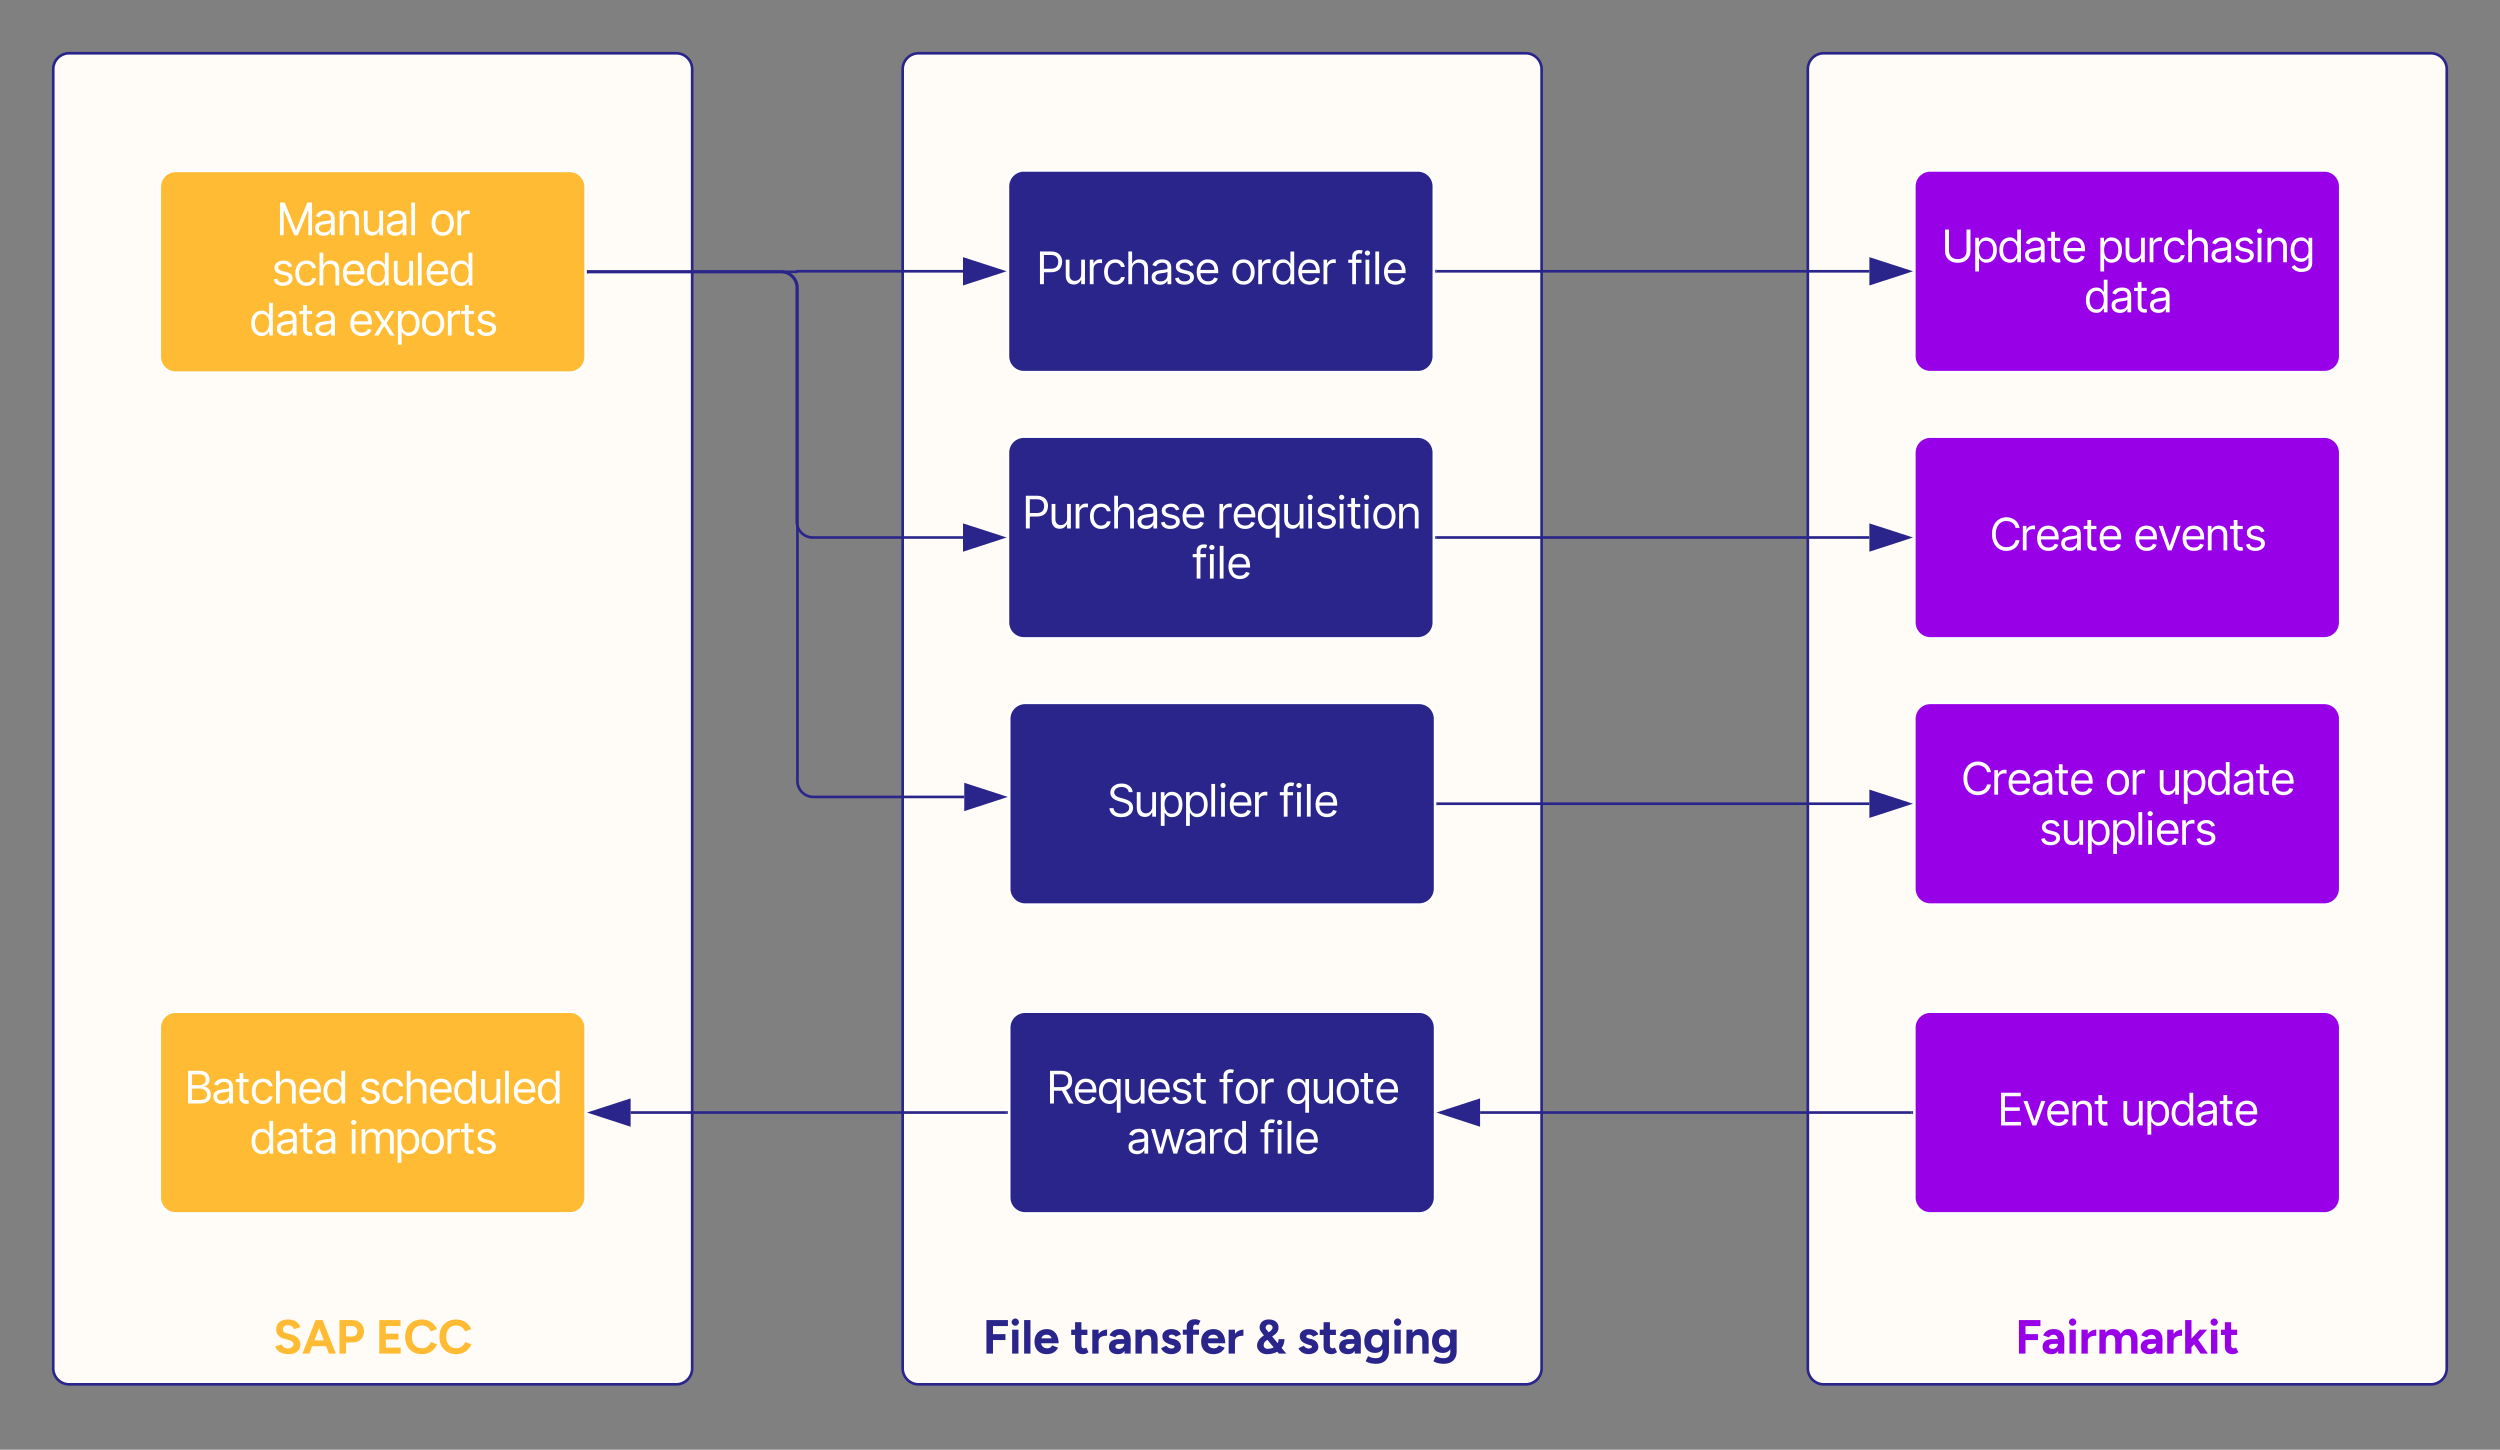 <svg xmlns="http://www.w3.org/2000/svg" xmlns:xlink="http://www.w3.org/1999/xlink" xmlns:lucid="lucid" width="939.07" height="544.56"><rect width="100%" height="100%" fill="#808080" stroke="none"/><g transform="translate(-60 -60)" lucid:page-tab-id="0DT9QBCvClXp"><path d="M739.07 86a6 6 0 0 1 6-6h228a6 6 0 0 1 6 6v488a6 6 0 0 1-6 6h-228a6 6 0 0 1-6-6zM80 86a6 6 0 0 1 6-6h228a6 6 0 0 1 6 6v488a6 6 0 0 1-6 6H86a6 6 0 0 1-6-6zM399.07 86a6 6 0 0 1 6-6h228a6 6 0 0 1 6 6v488a6 6 0 0 1-6 6h-228a6 6 0 0 1-6-6z" stroke="#2a258a" fill="#fffcf8"/><path d="M80 546a6 6 0 0 1 6-6h228a6 6 0 0 1 6 6v32.56a6 6 0 0 1-6 6H86a6 6 0 0 1-6-6z" stroke="#000" stroke-opacity="0" fill="#fff" fill-opacity="0"/><use xlink:href="#a" transform="matrix(1,0,0,1,85,545) translate(77.658 23.451)"/><use xlink:href="#b" transform="matrix(1,0,0,1,85,545) translate(116.093 23.451)"/><path d="M120 130.18a6 6 0 0 1 6-6h148a6 6 0 0 1 6 6V194a6 6 0 0 1-6 6H126a6 6 0 0 1-6-6z" stroke="#fff" fill="#fb3"/><use xlink:href="#c" transform="matrix(1,0,0,1,125,129.178) translate(38.674 19.194)"/><use xlink:href="#d" transform="matrix(1,0,0,1,125,129.178) translate(96.256 19.194)"/><use xlink:href="#e" transform="matrix(1,0,0,1,125,129.178) translate(36.918 38.02)"/><use xlink:href="#f" transform="matrix(1,0,0,1,125,129.178) translate(28.488 56.846)"/><use xlink:href="#g" transform="matrix(1,0,0,1,125,129.178) translate(65.72 56.846)"/><path d="M120 446a6 6 0 0 1 6-6h148a6 6 0 0 1 6 6v63.82a6 6 0 0 1-6 6H126a6 6 0 0 1-6-6z" stroke="#fff" fill="#fb3"/><use xlink:href="#h" transform="matrix(1,0,0,1,125,445) translate(4.16 29.507)"/><use xlink:href="#e" transform="matrix(1,0,0,1,125,445) translate(69.675 29.507)"/><use xlink:href="#f" transform="matrix(1,0,0,1,125,445) translate(28.61 48.333)"/><use xlink:href="#i" transform="matrix(1,0,0,1,125,445) translate(65.841 48.333)"/><path d="M398.6 546a6 6 0 0 1 6-6h228a6 6 0 0 1 6 6v32.56a6 6 0 0 1-6 6h-228a6 6 0 0 1-6-6z" stroke="#000" stroke-opacity="0" fill="#fff" fill-opacity="0"/><use xlink:href="#j" transform="matrix(1,0,0,1,403.609,545) translate(25.551 23.451)"/><use xlink:href="#k" transform="matrix(1,0,0,1,403.609,545) translate(58.511 23.451)"/><use xlink:href="#l" transform="matrix(1,0,0,1,403.609,545) translate(127.844 23.451)"/><use xlink:href="#m" transform="matrix(1,0,0,1,403.609,545) translate(143.578 23.451)"/><path d="M739.07 546a6 6 0 0 1 6-6h228a6 6 0 0 1 6 6v32.56a6 6 0 0 1-6 6h-228a6 6 0 0 1-6-6z" stroke="#000" stroke-opacity="0" fill="#fff" fill-opacity="0"/><use xlink:href="#n" transform="matrix(1,0,0,1,744.073,545) translate(72.92 23.451)"/><path d="M439.07 446a6 6 0 0 1 6-6h148a6 6 0 0 1 6 6v63.82a6 6 0 0 1-6 6h-148a6 6 0 0 1-6-6z" stroke="#fff" fill="#2a258a"/><use xlink:href="#o" transform="matrix(1,0,0,1,444.073,445) translate(8.845 29.507)"/><use xlink:href="#p" transform="matrix(1,0,0,1,444.073,445) translate(73.586 29.507)"/><use xlink:href="#q" transform="matrix(1,0,0,1,444.073,445) translate(98.643 29.507)"/><use xlink:href="#r" transform="matrix(1,0,0,1,444.073,445) translate(38.973 48.333)"/><use xlink:href="#s" transform="matrix(1,0,0,1,444.073,445) translate(88.976 48.333)"/><path d="M779.07 446a6 6 0 0 1 6-6h148a6 6 0 0 1 6 6v63.82a6 6 0 0 1-6 6h-148a6 6 0 0 1-6-6z" stroke="#fff" fill="#9800e7"/><use xlink:href="#t" transform="matrix(1,0,0,1,784.073,445) translate(26.091 37.757)"/><use xlink:href="#u" transform="matrix(1,0,0,1,784.073,445) translate(72.249 37.757)"/><path d="M778.07 477.9h-162.1" stroke="#2a258a" fill="none"/><path d="M778.57 478.4h-.5v-1h.5z" stroke="#2a258a" stroke-width=".05" fill="#2a258a"/><path d="M601.2 477.9l14.26-4.62v9.27z" stroke="#2a258a" fill="#2a258a"/><path d="M438.07 477.9H296.88" stroke="#2a258a" fill="none"/><path d="M438.57 478.4h-.5v-1h.5z" stroke="#2a258a" stroke-width=".05" fill="#2a258a"/><path d="M282.12 477.9l14.26-4.62v9.27z" stroke="#2a258a" fill="#2a258a"/><path d="M438.6 130a6 6 0 0 1 6-6h148a6 6 0 0 1 6 6v63.82a6 6 0 0 1-6 6h-148a6 6 0 0 1-6-6z" stroke="#fff" fill="#2a258a"/><use xlink:href="#v" transform="matrix(1,0,0,1,443.609,129) translate(5.541 37.757)"/><use xlink:href="#w" transform="matrix(1,0,0,1,443.609,129) translate(78.458 37.757)"/><use xlink:href="#s" transform="matrix(1,0,0,1,443.609,129) translate(122.407 37.757)"/><path d="M281 162.1h78.22a.1.1 0 0 0 .08-.1.1.1 0 0 1 .1-.1h62.33" stroke="#2a258a" fill="none"/><path d="M281 162.6h-.5v-1h.5z" stroke="#2a258a" stroke-width=".05" fill="#2a258a"/><path d="M436.5 161.9l-14.27 4.65v-9.27z" stroke="#2a258a" fill="#2a258a"/><path d="M779.07 130a6 6 0 0 1 6-6h148a6 6 0 0 1 6 6v63.82a6 6 0 0 1-6 6h-148a6 6 0 0 1-6-6z" stroke="#fff" fill="#9800e7"/><use xlink:href="#x" transform="matrix(1,0,0,1,784.073,129) translate(5.055 29.507)"/><use xlink:href="#y" transform="matrix(1,0,0,1,784.073,129) translate(63.587 29.507)"/><use xlink:href="#z" transform="matrix(1,0,0,1,784.073,129) translate(58.572 48.333)"/><path d="M599.6 161.9h162.6" stroke="#2a258a" fill="none"/><path d="M599.62 162.4h-.5v-1h.5z" stroke="#2a258a" stroke-width=".05" fill="#2a258a"/><path d="M776.96 161.9l-14.27 4.65v-9.27z" stroke="#2a258a" fill="#2a258a"/><path d="M438.6 230a6 6 0 0 1 6-6h148a6 6 0 0 1 6 6v63.82a6 6 0 0 1-6 6h-148a6 6 0 0 1-6-6z" stroke="#fff" fill="#2a258a"/><g><use xlink:href="#v" transform="matrix(1,0,0,1,443.609,229) translate(0.238 29.507)"/><use xlink:href="#A" transform="matrix(1,0,0,1,443.609,229) translate(73.155 29.507)"/><use xlink:href="#s" transform="matrix(1,0,0,1,443.609,229) translate(63.974 48.333)"/></g><path d="M439.07 330a6 6 0 0 1 6-6h148a6 6 0 0 1 6 6v63.82a6 6 0 0 1-6 6h-148a6 6 0 0 1-6-6z" stroke="#fff" fill="#2a258a"/><g><use xlink:href="#B" transform="matrix(1,0,0,1,444.073,329) translate(31.714 37.757)"/><use xlink:href="#s" transform="matrix(1,0,0,1,444.073,329) translate(96.234 37.757)"/></g><path d="M779.07 230a6 6 0 0 1 6-6h148a6 6 0 0 1 6 6v63.82a6 6 0 0 1-6 6h-148a6 6 0 0 1-6-6z" stroke="#fff" fill="#9800e7"/><g><use xlink:href="#C" transform="matrix(1,0,0,1,784.073,229) translate(23.152 37.757)"/><use xlink:href="#D" transform="matrix(1,0,0,1,784.073,229) translate(77.176 37.757)"/></g><path d="M599.6 261.9h162.6" stroke="#2a258a" fill="none"/><path d="M599.62 262.4h-.5v-1h.5z" stroke="#2a258a" stroke-width=".05" fill="#2a258a"/><path d="M776.96 261.9l-14.27 4.65v-9.27z" stroke="#2a258a" fill="#2a258a"/><path d="M779.07 330a6 6 0 0 1 6-6h148a6 6 0 0 1 6 6v63.82a6 6 0 0 1-6 6h-148a6 6 0 0 1-6-6z" stroke="#fff" fill="#9800e7"/><g><use xlink:href="#C" transform="matrix(1,0,0,1,784.073,329) translate(12.435 29.507)"/><use xlink:href="#E" transform="matrix(1,0,0,1,784.073,329) translate(66.46 29.507)"/><use xlink:href="#F" transform="matrix(1,0,0,1,784.073,329) translate(85.904 29.507)"/><use xlink:href="#G" transform="matrix(1,0,0,1,784.073,329) translate(41.757 48.333)"/></g><path d="M600.07 361.9H762.2" stroke="#2a258a" fill="none"/><path d="M600.1 362.4h-.53v-1h.52z" stroke="#2a258a" stroke-width=".05" fill="#2a258a"/><path d="M776.95 361.9l-14.26 4.65v-9.27z" stroke="#2a258a" fill="#2a258a"/><path d="M281 162.1h72.3a6 6 0 0 1 6 6v87.8a6 6 0 0 0 6 6h56.43" stroke="#2a258a" fill="none"/><path d="M281 162.6h-.5v-1h.5z" stroke="#2a258a" stroke-width=".05" fill="#2a258a"/><path d="M436.5 261.9l-14.27 4.65v-9.27z" stroke="#2a258a" fill="#2a258a"/><path d="M281 162.1h72.54a6 6 0 0 1 6 6v185.25a6 6 0 0 0 6 6h56.65" stroke="#2a258a" fill="none"/><path d="M281 162.6h-.5v-1h.5z" stroke="#2a258a" stroke-width=".05" fill="#2a258a"/><path d="M436.95 359.35L422.7 364v-9.28z" stroke="#2a258a" fill="#2a258a"/><defs><path fill="#fb3" d="M566-195C568-20 386 44 212-1 131-22 63-72 40-151l134-40c18 45 65 84 129 84 89 0 162-82 93-141-62-53-189-47-253-98-47-33-83-80-83-156 1-140 103-212 251-210 136 0 217 61 254 160l-133 41c-16-45-61-84-125-82-62-1-107 29-107 88 4 85 106 85 176 104 101 27 186 96 190 206" id="H"/><path fill="#fb3" d="M561 0L293-700h137L706 0H561zM8 0l276-700h137L153 0H8zm130-154v-121h439v121H138" id="I"/><path fill="#fb3" d="M588-467c0 144-95 235-241 235H197v-126h147c61 1 107-46 105-109-3-68-47-108-116-108H197v-125c101 2 201-11 270 28 68 39 121 105 121 205zM76 0v-700h137V0H76" id="J"/><g id="a"><use transform="matrix(0.018,0,0,0.018,0,0)" xlink:href="#H"/><use transform="matrix(0.018,0,0,0.018,10.791,0)" xlink:href="#I"/><use transform="matrix(0.018,0,0,0.018,23.484,0)" xlink:href="#J"/></g><path fill="#fb3" d="M76 0v-700h137V0H76zm104 0v-125h343V0H180zm0-294v-122h297v122H180zm0-281v-125h339v125H180" id="K"/><path fill="#fb3" d="M700-195C649-78 548 12 385 12 169 12 35-132 35-350s133-362 349-362c160 0 263 87 314 201l-127 47c-33-68-91-123-187-123-134 0-209 99-209 237 0 139 76 238 212 238 98 0 153-60 186-129" id="L"/><g id="b"><use transform="matrix(0.018,0,0,0.018,0,0)" xlink:href="#K"/><use transform="matrix(0.018,0,0,0.018,10.471,0)" xlink:href="#L"/><use transform="matrix(0.018,0,0,0.018,23.36,0)" xlink:href="#L"/></g><path fill="#fff" d="M248-2048h296l696 1700h24l696-1700h296V0h-232v-1556h-20L1364 0h-224L500-1556h-20V0H248v-2048" id="M"/><path fill="#fff" d="M1124-208C1047-67 898 39 668 36c-306-9-520-163-524-472-5-429 452-428 824-480 100-15 168-19 168-120 0-203-114-312-324-312-206 0-337 110-400 232l-224-80c96-234 308-360 616-360 350 0 568 167 568 544V0h-236v-208h-12zM380-424c-2 171 150 249 324 248 185 3 312-84 382-197 66-107 46-242 50-399-190 112-562 41-708 206-32 35-48 82-48 142" id="N"/><path fill="#fff" d="M844-1344c-250 5-392 162-392 420V0H216v-1536h228v240h20c73-154 217-263 448-260 349 8 519 217 520 580V0h-236v-960c3-231-128-388-352-384" id="O"/><path fill="#fff" d="M452-576c-6 211 135 376 336 368 233-10 396-164 396-420v-908h236V0h-236v-260h-16C1095-108 943 25 712 20 377 9 216-206 216-560v-976h236v960" id="P"/><path fill="#fff" d="M452-2048V0H216v-2048h236" id="Q"/><g id="c"><use transform="matrix(0.006,0,0,0.006,0,0)" xlink:href="#M"/><use transform="matrix(0.006,0,0,0.006,13.832,0)" xlink:href="#N"/><use transform="matrix(0.006,0,0,0.006,22.604,0)" xlink:href="#O"/><use transform="matrix(0.006,0,0,0.006,31.708,0)" xlink:href="#P"/><use transform="matrix(0.006,0,0,0.006,40.745,0)" xlink:href="#N"/><use transform="matrix(0.006,0,0,0.006,49.517,0)" xlink:href="#Q"/></g><path fill="#fff" d="M1204-67C1004 62 676 62 476-67S143-436 144-760c-1-326 132-568 332-697s528-129 728 0 333 371 332 697c1 324-133 564-332 693zM580-261c128 104 389 100 520 0 184-140 253-512 151-786-62-165-189-298-411-297-325 7-460 262-460 584 0 217 75 397 200 499" id="R"/><path fill="#fff" d="M840-1332c-228 7-388 135-388 360V0H216v-1536h228v232h16c48-143 212-258 400-256 29 0 98 1 124 4v240c-30-6-100-18-144-16" id="S"/><g id="d"><use transform="matrix(0.006,0,0,0.006,0,0)" xlink:href="#R"/><use transform="matrix(0.006,0,0,0.006,9.28,0)" xlink:href="#S"/></g><path fill="#fff" d="M728-176c184 3 360-85 360-240 0-133-100-185-228-216l-256-60c-141-33-244-86-310-156-120-119-130-353-24-494 95-127 270-214 490-214 302 0 467 146 544 364l-212 60c-51-127-146-220-332-220-162 0-326 82-328 228 0 59 21 105 64 139 86 72 291 106 428 141s240 84 307 152c125 117 132 357 25 500C1155-57 969 34 732 32c-311 1-533-140-584-400l224-56c41 161 158 245 356 248" id="T"/><path fill="#fff" d="M1444-448c-53 291-263 480-604 480-309 0-507-165-612-383-110-230-110-595 2-823 106-216 303-382 606-382 338 0 559 184 608 480h-236c-39-143-171-276-368-268-314 13-455 250-460 576-1 235 79 419 216 515 69 49 151 73 244 73 201-4 323-106 368-268h236" id="U"/><path fill="#fff" d="M856-1344c-254 4-404 159-404 420V0H216v-2048h236v752h20c75-159 213-263 452-260 352 7 524 215 524 580V0h-236v-960c3-234-128-388-356-384" id="V"/><path fill="#fff" d="M1472-356c-81 240-294 384-612 388-314 0-521-155-630-374-113-227-112-601 0-830 106-217 302-384 606-384 475 0 684 339 660 868H312v-204h944c-7-269-152-447-420-452-198-4-333 114-401 250-58 110-57 222-55 374 4 329 162 540 480 540 202 0 327-90 384-240" id="W"/><path fill="#fff" d="M1244-236C1160-98 1040 38 796 32c-286-7-469-163-569-374-107-225-108-616 0-842 101-211 285-365 573-372 244-6 359 127 444 264h20v-756h236V0h-228v-236h-28zm-664-22c123 99 362 103 488 4 128-101 200-285 200-514 0-227-69-406-198-504-125-96-370-93-492 4-126 100-198 279-198 500 0 223 74 408 200 510" id="X"/><g id="e"><use transform="matrix(0.006,0,0,0.006,0,0)" xlink:href="#T"/><use transform="matrix(0.006,0,0,0.006,8.131,0)" xlink:href="#U"/><use transform="matrix(0.006,0,0,0.006,16.815,0)" xlink:href="#V"/><use transform="matrix(0.006,0,0,0.006,26.007,0)" xlink:href="#W"/><use transform="matrix(0.006,0,0,0.006,35.066,0)" xlink:href="#X"/><use transform="matrix(0.006,0,0,0.006,44.722,0)" xlink:href="#P"/><use transform="matrix(0.006,0,0,0.006,53.759,0)" xlink:href="#Q"/><use transform="matrix(0.006,0,0,0.006,57.449,0)" xlink:href="#W"/><use transform="matrix(0.006,0,0,0.006,66.509,0)" xlink:href="#X"/></g><path fill="#fff" d="M884-1536v200H88v-200h796zM912-8C806 31 647 29 540-23 419-82 320-195 320-376v-1528h236v1464c-3 157 61 231 204 232 42 1 74-6 104-12" id="Y"/><g id="f"><use transform="matrix(0.006,0,0,0.006,0,0)" xlink:href="#X"/><use transform="matrix(0.006,0,0,0.006,9.656,0)" xlink:href="#N"/><use transform="matrix(0.006,0,0,0.006,18.428,0)" xlink:href="#Y"/><use transform="matrix(0.006,0,0,0.006,24.085,0)" xlink:href="#N"/></g><path fill="#fff" d="M392-1536l368 628 368-628h272L904-768 1400 0h-272L760-596 392 0H120l488-768-488-768h272" id="Z"/><path fill="#fff" d="M920 32C676 38 556-97 472-236h-20v812H216v-2112h228v244h28c84-136 200-270 444-264 288 7 472 161 573 372 108 226 107 617 0 842-100 211-282 367-569 374zM498-1070c-67 166-66 442 1 608 62 160 181 282 389 282 319 0 448-265 448-588 0-322-129-576-448-576-208 0-329 116-390 274" id="aa"/><g id="g"><use transform="matrix(0.006,0,0,0.006,0,0)" xlink:href="#W"/><use transform="matrix(0.006,0,0,0.006,9.059,0)" xlink:href="#Z"/><use transform="matrix(0.006,0,0,0.006,17.456,0)" xlink:href="#aa"/><use transform="matrix(0.006,0,0,0.006,26.935,0)" xlink:href="#R"/><use transform="matrix(0.006,0,0,0.006,36.215,0)" xlink:href="#S"/><use transform="matrix(0.006,0,0,0.006,42.004,0)" xlink:href="#Y"/><use transform="matrix(0.006,0,0,0.006,47.661,0)" xlink:href="#T"/></g><path fill="#fff" d="M1592-1504c2 253-141 372-332 428v20c246 36 412 223 412 512 0 382-273 545-684 544H248v-2048h716c275-3 464 101 560 270 45 82 68 174 68 274zM496-220h492c162 0 278-31 346-94 119-101 132-282 49-422-68-114-202-196-383-196H496v712zm860-1284c0-207-151-324-392-324H496v680h460c231-7 400-127 400-356" id="ab"/><g id="h"><use transform="matrix(0.006,0,0,0.006,0,0)" xlink:href="#ab"/><use transform="matrix(0.006,0,0,0.006,10.12,0)" xlink:href="#N"/><use transform="matrix(0.006,0,0,0.006,18.892,0)" xlink:href="#Y"/><use transform="matrix(0.006,0,0,0.006,24.549,0)" xlink:href="#U"/><use transform="matrix(0.006,0,0,0.006,33.232,0)" xlink:href="#V"/><use transform="matrix(0.006,0,0,0.006,42.424,0)" xlink:href="#W"/><use transform="matrix(0.006,0,0,0.006,51.484,0)" xlink:href="#X"/></g><path fill="#fff" d="M216 0v-1536h236V0H216zm288-1952c0 86-81 160-168 160s-168-74-168-160 81-160 168-160 168 74 168 160" id="ac"/><path fill="#fff" d="M1104-1052c4-173-131-299-304-292-212 9-348 163-348 384V0H216v-1536h228v240h20c59-155 204-260 412-260 216 0 340 107 412 260h16c75-152 235-262 460-260 300 6 468 196 468 528V0h-236v-1028c9-209-128-311-312-316-208-6-341 144-340 344V0h-240v-1052" id="ad"/><g id="i"><use transform="matrix(0.006,0,0,0.006,0,0)" xlink:href="#ac"/><use transform="matrix(0.006,0,0,0.006,3.69,0)" xlink:href="#ad"/><use transform="matrix(0.006,0,0,0.006,17.213,0)" xlink:href="#aa"/><use transform="matrix(0.006,0,0,0.006,26.692,0)" xlink:href="#R"/><use transform="matrix(0.006,0,0,0.006,35.972,0)" xlink:href="#S"/><use transform="matrix(0.006,0,0,0.006,41.761,0)" xlink:href="#Y"/><use transform="matrix(0.006,0,0,0.006,47.418,0)" xlink:href="#T"/></g><path fill="#2a258a" d="M76 0v-700h137V0H76zm110-282v-125h287v125H186zm0-293v-125h339v125H186" id="ae"/><path fill="#2a258a" d="M65 0v-500h132V0H65zm142-657c1 40-36 77-76 76-39 1-78-37-76-76-2-39 37-77 76-76 40-1 77 36 76 76" id="af"/><path fill="#2a258a" d="M57 0v-700h132V0H57" id="ag"/><path fill="#2a258a" d="M522-123C480-41 406 12 283 12 126 12 30-92 30-250c0-160 101-262 260-262s242 126 244 297H400c1-102-22-180-115-180-88 0-120 57-120 149 1 85 50 133 132 136 53 1 84-26 101-61zm-406-92l1-103h352v103H116" id="ah"/><g id="j"><use transform="matrix(0.018,0,0,0.018,0,0)" xlink:href="#ae"/><use transform="matrix(0.018,0,0,0.018,9.849,0)" xlink:href="#af"/><use transform="matrix(0.018,0,0,0.018,14.507,0)" xlink:href="#ag"/><use transform="matrix(0.018,0,0,0.018,18.88,0)" xlink:href="#ah"/></g><path fill="#2a258a" d="M375-29c-28 21-68 41-112 41C156 13 95-42 95-146v-510h132v481c-9 65 65 81 102 47zM14-388v-112h338v112H14" id="ai"/><path fill="#2a258a" d="M366-374c-89 2-173 24-177 111h-39c1-145 81-231 216-239v128zM57 0v-500h132V0H57" id="aj"/><path fill="#2a258a" d="M260-512c151 0 226 83 225 235L482 0H357c-6-80-5-167-5-253 0-78-19-140-95-141-47 1-75 21-95 55L42-380c36-76 102-133 218-132zm127 308C386-76 344 12 219 12 108 13 31-37 30-141c0-114 84-161 204-161h127v98c-82 3-196-16-196 59 0 35 36 47 76 47 64-2 106-45 111-106h35" id="ak"/><path fill="#2a258a" d="M57 0v-500h124c16 154 5 334 8 500H57zm331 0v-256l132-30V0H388zM145-262c2-142 54-250 188-250 132 0 189 84 187 226l-132 30c0-80-21-129-93-132-73-1-107 48-106 126h-44" id="al"/><path fill="#2a258a" d="M432-204C514-7 218 77 80-44c-21-18-38-41-50-68l113-52c19 29 54 59 101 59 50 0 91-32 54-63-103-33-231-57-240-183-14-205 338-205 387-50l-109 50c-12-45-140-73-144-2 11 41 79 40 119 52 59 17 100 49 121 97" id="am"/><path fill="#2a258a" d="M292-606c-42 2-53 30-53 78V0H107v-550C90-710 270-758 394-685l-49 95c-17-8-32-15-53-16zM24-394v-106h338v106H24" id="an"/><g id="k"><use transform="matrix(0.018,0,0,0.018,0,0)" xlink:href="#ai"/><use transform="matrix(0.018,0,0,0.018,7.147,0)" xlink:href="#aj"/><use transform="matrix(0.018,0,0,0.018,13.884,0)" xlink:href="#ak"/><use transform="matrix(0.018,0,0,0.018,23.36,0)" xlink:href="#al"/><use transform="matrix(0.018,0,0,0.018,33.458,0)" xlink:href="#am"/><use transform="matrix(0.018,0,0,0.018,41.742,0)" xlink:href="#an"/><use transform="matrix(0.018,0,0,0.018,48.516,0)" xlink:href="#ah"/><use transform="matrix(0.018,0,0,0.018,58.364,0)" xlink:href="#aj"/></g><path fill="#2a258a" d="M614-302C605-99 463 8 254 13 108 16-1-101 56-244c51-127 210-159 294-258 36-47 2-106-59-106-59 0-94 62-55 106C374-335 513-167 651 0H497C374-151 242-296 126-454c-19-30-32-53-33-94 5-106 84-165 192-165 116 0 204 57 204 170 0 120-102 157-181 220-50 42-125 60-130 146-1 46 37 79 84 78 131-7 224-69 229-203h123" id="ao"/><use transform="matrix(0.018,0,0,0.018,0,0)" xlink:href="#ao" id="l"/><path fill="#2a258a" d="M544-54c4 205-149 298-363 259-51-8-91-26-123-47l52-106c42 24 96 45 166 44 90-2 136-53 136-146v-450h132v446zm-92-199c0 138-62 239-196 239-146 0-226-95-226-242 0-152 77-256 226-256 139 0 196 113 196 259zm-279-7c0 78 44 135 121 135 75 0 111-58 113-135-2-77-39-134-114-134-77 0-120 56-120 134" id="ap"/><g id="m"><use transform="matrix(0.018,0,0,0.018,0,0)" xlink:href="#am"/><use transform="matrix(0.018,0,0,0.018,8.284,0)" xlink:href="#ai"/><use transform="matrix(0.018,0,0,0.018,15.271,0)" xlink:href="#ak"/><use transform="matrix(0.018,0,0,0.018,24.747,0)" xlink:href="#ap"/><use transform="matrix(0.018,0,0,0.018,35.431,0)" xlink:href="#af"/><use transform="matrix(0.018,0,0,0.018,40.089,0)" xlink:href="#al"/><use transform="matrix(0.018,0,0,0.018,50.187,0)" xlink:href="#ap"/></g><path fill="#9800e7" d="M76 0v-700h137V0H76zm110-282v-125h287v125H186zm0-293v-125h339v125H186" id="aq"/><path fill="#9800e7" d="M260-512c151 0 226 83 225 235L482 0H357c-6-80-5-167-5-253 0-78-19-140-95-141-47 1-75 21-95 55L42-380c36-76 102-133 218-132zm127 308C386-76 344 12 219 12 108 13 31-37 30-141c0-114 84-161 204-161h127v98c-82 3-196-16-196 59 0 35 36 47 76 47 64-2 106-45 111-106h35" id="ar"/><path fill="#9800e7" d="M65 0v-500h132V0H65zm142-657c1 40-36 77-76 76-39 1-78-37-76-76-2-39 37-77 76-76 40-1 77 36 76 76" id="as"/><path fill="#9800e7" d="M366-374c-89 2-173 24-177 111h-39c1-145 81-231 216-239v128zM57 0v-500h132V0H57" id="at"/><path fill="#9800e7" d="M57 0v-500h124c16 154 5 334 8 500H57zm331 0v-256l132-30V0H388zm332 0v-256l132-30V0H720zM145-262c2-142 54-250 188-250 132 0 189 84 187 226l-132 30c0-80-21-129-93-132-73-1-107 48-106 126h-44zm331 0c2-143 55-250 189-250 132 0 188 84 187 226l-132 30c0-80-21-129-94-132-73-1-107 48-106 126h-44" id="au"/><path fill="#9800e7" d="M183-127l-79-91 256-282h157zM57 0v-700h132V0H57zm320 0L211-242l86-91L532 0H377" id="av"/><path fill="#9800e7" d="M375-29c-28 21-68 41-112 41C156 13 95-42 95-146v-510h132v481c-9 65 65 81 102 47zM14-388v-112h338v112H14" id="aw"/><g id="n"><use transform="matrix(0.018,0,0,0.018,0,0)" xlink:href="#aq"/><use transform="matrix(0.018,0,0,0.018,9.707,0)" xlink:href="#ar"/><use transform="matrix(0.018,0,0,0.018,19.182,0)" xlink:href="#as"/><use transform="matrix(0.018,0,0,0.018,23.84,0)" xlink:href="#at"/><use transform="matrix(0.018,0,0,0.018,30.578,0)" xlink:href="#au"/><use transform="matrix(0.018,0,0,0.018,46.578,0)" xlink:href="#ar"/><use transform="matrix(0.018,0,0,0.018,56.053,0)" xlink:href="#at"/><use transform="matrix(0.018,0,0,0.018,62.791,0)" xlink:href="#av"/><use transform="matrix(0.018,0,0,0.018,72.356,0)" xlink:href="#as"/><use transform="matrix(0.018,0,0,0.018,77.013,0)" xlink:href="#aw"/></g><path fill="#fff" d="M1392-1420c0-282-165-408-460-408H496V0H248v-2048h692c437 0 696 212 696 628 0 414-258 620-692 620H384v-224h552c291 1 456-117 456-396zm-180 500L1716 0h-288L932-920h280" id="ax"/><path fill="#fff" d="M800-1556c244-6 359 127 444 264h28v-244h228V576h-236v-812h-20C1160-98 1040 38 796 32c-286-7-469-163-569-374-107-225-108-616 0-842 101-211 285-365 573-372zM580-258c123 99 362 103 488 4 128-101 200-285 200-514 0-227-69-406-198-504-125-96-370-93-492 4-126 100-198 279-198 500 0 223 74 408 200 510" id="ay"/><g id="o"><use transform="matrix(0.006,0,0,0.006,0,0)" xlink:href="#ax"/><use transform="matrix(0.006,0,0,0.006,9.943,0)" xlink:href="#W"/><use transform="matrix(0.006,0,0,0.006,19.003,0)" xlink:href="#ay"/><use transform="matrix(0.006,0,0,0.006,28.482,0)" xlink:href="#P"/><use transform="matrix(0.006,0,0,0.006,37.519,0)" xlink:href="#W"/><use transform="matrix(0.006,0,0,0.006,46.578,0)" xlink:href="#T"/><use transform="matrix(0.006,0,0,0.006,54.71,0)" xlink:href="#Y"/></g><path fill="#fff" d="M900-1536v200H72v-200h828zm-124-388c-156-1-220 79-220 232V0H320v-1748c0-304 265-437 574-382 37 9 64 18 82 26l-68 204c-35-11-76-26-132-24" id="az"/><g id="p"><use transform="matrix(0.006,0,0,0.006,0,0)" xlink:href="#az"/><use transform="matrix(0.006,0,0,0.006,5.612,0)" xlink:href="#R"/><use transform="matrix(0.006,0,0,0.006,14.893,0)" xlink:href="#S"/></g><g id="q"><use transform="matrix(0.006,0,0,0.006,0,0)" xlink:href="#ay"/><use transform="matrix(0.006,0,0,0.006,9.479,0)" xlink:href="#P"/><use transform="matrix(0.006,0,0,0.006,18.516,0)" xlink:href="#R"/><use transform="matrix(0.006,0,0,0.006,27.797,0)" xlink:href="#Y"/><use transform="matrix(0.006,0,0,0.006,33.453,0)" xlink:href="#W"/></g><path fill="#fff" d="M564 0L96-1536h248L676-360h16l328-1176h252l324 1172h16l332-1172h248L1724 0h-232l-336-1180h-24L796 0H564" id="aA"/><g id="r"><use transform="matrix(0.006,0,0,0.006,0,0)" xlink:href="#N"/><use transform="matrix(0.006,0,0,0.006,8.772,0)" xlink:href="#aA"/><use transform="matrix(0.006,0,0,0.006,21.411,0)" xlink:href="#N"/><use transform="matrix(0.006,0,0,0.006,30.183,0)" xlink:href="#S"/><use transform="matrix(0.006,0,0,0.006,35.972,0)" xlink:href="#X"/></g><g id="s"><use transform="matrix(0.006,0,0,0.006,0,0)" xlink:href="#az"/><use transform="matrix(0.006,0,0,0.006,5.612,0)" xlink:href="#ac"/><use transform="matrix(0.006,0,0,0.006,9.302,0)" xlink:href="#Q"/><use transform="matrix(0.006,0,0,0.006,12.992,0)" xlink:href="#W"/></g><path fill="#fff" d="M248 0v-2048h1236v220H496v692h924v220H496v696h1004V0H248" id="aB"/><path fill="#fff" d="M1472-1536L904 0H664L96-1536h256L776-312h16l424-1224h256" id="aC"/><g id="t"><use transform="matrix(0.006,0,0,0.006,0,0)" xlink:href="#aB"/><use transform="matrix(0.006,0,0,0.006,9.302,0)" xlink:href="#aC"/><use transform="matrix(0.006,0,0,0.006,17.964,0)" xlink:href="#W"/><use transform="matrix(0.006,0,0,0.006,27.023,0)" xlink:href="#O"/><use transform="matrix(0.006,0,0,0.006,36.127,0)" xlink:href="#Y"/></g><g id="u"><use transform="matrix(0.006,0,0,0.006,0,0)" xlink:href="#P"/><use transform="matrix(0.006,0,0,0.006,9.037,0)" xlink:href="#aa"/><use transform="matrix(0.006,0,0,0.006,18.516,0)" xlink:href="#X"/><use transform="matrix(0.006,0,0,0.006,28.172,0)" xlink:href="#N"/><use transform="matrix(0.006,0,0,0.006,36.944,0)" xlink:href="#Y"/><use transform="matrix(0.006,0,0,0.006,42.601,0)" xlink:href="#W"/></g><path fill="#fff" d="M1392-1400c0-284-160-428-460-428H496V0H248v-2048h692c313-4 518 120 622 320 49 98 74 207 74 328-13 418-252 652-692 652H448v-220h488c298 2 456-149 456-432" id="aD"/><g id="v"><use transform="matrix(0.006,0,0,0.006,0,0)" xlink:href="#aD"/><use transform="matrix(0.006,0,0,0.006,9.877,0)" xlink:href="#P"/><use transform="matrix(0.006,0,0,0.006,18.914,0)" xlink:href="#S"/><use transform="matrix(0.006,0,0,0.006,24.703,0)" xlink:href="#U"/><use transform="matrix(0.006,0,0,0.006,33.387,0)" xlink:href="#V"/><use transform="matrix(0.006,0,0,0.006,42.579,0)" xlink:href="#N"/><use transform="matrix(0.006,0,0,0.006,51.351,0)" xlink:href="#T"/><use transform="matrix(0.006,0,0,0.006,59.482,0)" xlink:href="#W"/></g><g id="w"><use transform="matrix(0.006,0,0,0.006,0,0)" xlink:href="#R"/><use transform="matrix(0.006,0,0,0.006,9.28,0)" xlink:href="#S"/><use transform="matrix(0.006,0,0,0.006,15.069,0)" xlink:href="#X"/><use transform="matrix(0.006,0,0,0.006,24.725,0)" xlink:href="#W"/><use transform="matrix(0.006,0,0,0.006,33.785,0)" xlink:href="#S"/></g><path fill="#fff" d="M1592-2048h248v1356c-3 308-162 519-376 634-228 122-613 122-840 0-214-115-376-326-376-634v-1356h248v1336c11 327 213 516 548 516s548-188 548-516v-1336" id="aE"/><g id="x"><use transform="matrix(0.006,0,0,0.006,0,0)" xlink:href="#aE"/><use transform="matrix(0.006,0,0,0.006,11.534,0)" xlink:href="#aa"/><use transform="matrix(0.006,0,0,0.006,21.013,0)" xlink:href="#X"/><use transform="matrix(0.006,0,0,0.006,30.669,0)" xlink:href="#N"/><use transform="matrix(0.006,0,0,0.006,39.441,0)" xlink:href="#Y"/><use transform="matrix(0.006,0,0,0.006,45.098,0)" xlink:href="#W"/></g><path fill="#fff" d="M800-1556c245-6 363 127 448 264h24v-244h228V44c-3 395-276 558-664 564-313 5-510-121-628-308l188-132c90 123 207 236 440 232 245-5 428-117 428-372v-312h-20c-83 138-204 266-448 260-278-7-463-145-566-344-111-214-110-600-3-820 101-208 286-361 573-368zM380-780c0 315 135 544 448 544 312 0 440-225 440-544s-127-564-440-564c-315 0-448 249-448 564" id="aF"/><g id="y"><use transform="matrix(0.006,0,0,0.006,0,0)" xlink:href="#aa"/><use transform="matrix(0.006,0,0,0.006,9.479,0)" xlink:href="#P"/><use transform="matrix(0.006,0,0,0.006,18.516,0)" xlink:href="#S"/><use transform="matrix(0.006,0,0,0.006,24.306,0)" xlink:href="#U"/><use transform="matrix(0.006,0,0,0.006,32.989,0)" xlink:href="#V"/><use transform="matrix(0.006,0,0,0.006,42.181,0)" xlink:href="#N"/><use transform="matrix(0.006,0,0,0.006,50.953,0)" xlink:href="#T"/><use transform="matrix(0.006,0,0,0.006,59.085,0)" xlink:href="#ac"/><use transform="matrix(0.006,0,0,0.006,62.775,0)" xlink:href="#O"/><use transform="matrix(0.006,0,0,0.006,71.878,0)" xlink:href="#aF"/></g><g id="z"><use transform="matrix(0.006,0,0,0.006,0,0)" xlink:href="#X"/><use transform="matrix(0.006,0,0,0.006,9.656,0)" xlink:href="#N"/><use transform="matrix(0.006,0,0,0.006,18.428,0)" xlink:href="#Y"/><use transform="matrix(0.006,0,0,0.006,24.085,0)" xlink:href="#N"/></g><g id="A"><use transform="matrix(0.006,0,0,0.006,0,0)" xlink:href="#S"/><use transform="matrix(0.006,0,0,0.006,5.789,0)" xlink:href="#W"/><use transform="matrix(0.006,0,0,0.006,14.848,0)" xlink:href="#ay"/><use transform="matrix(0.006,0,0,0.006,24.328,0)" xlink:href="#P"/><use transform="matrix(0.006,0,0,0.006,33.365,0)" xlink:href="#ac"/><use transform="matrix(0.006,0,0,0.006,37.055,0)" xlink:href="#T"/><use transform="matrix(0.006,0,0,0.006,45.186,0)" xlink:href="#ac"/><use transform="matrix(0.006,0,0,0.006,48.876,0)" xlink:href="#Y"/><use transform="matrix(0.006,0,0,0.006,54.533,0)" xlink:href="#ac"/><use transform="matrix(0.006,0,0,0.006,58.223,0)" xlink:href="#R"/><use transform="matrix(0.006,0,0,0.006,67.503,0)" xlink:href="#O"/></g><path fill="#fff" d="M416-528c25 237 225 334 480 340 191 1 347-70 434-176 77-95 92-271 9-362-134-144-391-180-603-246-159-49-287-112-380-197s-140-197-140-335c2-255 159-414 346-500 201-93 507-96 706-2 181 82 329 236 340 470h-240c-21-207-226-322-460-320-179-1-321 63-396 165-66 83-79 226-16 315 149 209 491 208 742 314 205 86 398 215 398 506 0 256-147 420-338 513-201 98-573 103-782 8-194-88-336-247-356-493h256" id="aG"/><g id="B"><use transform="matrix(0.006,0,0,0.006,0,0)" xlink:href="#aG"/><use transform="matrix(0.006,0,0,0.006,9.921,0)" xlink:href="#P"/><use transform="matrix(0.006,0,0,0.006,18.958,0)" xlink:href="#aa"/><use transform="matrix(0.006,0,0,0.006,28.437,0)" xlink:href="#aa"/><use transform="matrix(0.006,0,0,0.006,37.917,0)" xlink:href="#Q"/><use transform="matrix(0.006,0,0,0.006,41.607,0)" xlink:href="#ac"/><use transform="matrix(0.006,0,0,0.006,45.297,0)" xlink:href="#W"/><use transform="matrix(0.006,0,0,0.006,54.356,0)" xlink:href="#S"/></g><path fill="#fff" d="M1072-204c318 0 512-168 576-436h248c-59 318-251 530-532 623-259 86-554 47-758-83-265-169-438-490-438-924s173-755 438-924c204-130 499-169 758-83 281 93 474 305 532 623h-248c-45-213-184-349-380-408-189-57-384-28-532 66-204 130-328 383-328 726 0 344 124 596 328 726 100 63 212 94 336 94" id="aH"/><g id="C"><use transform="matrix(0.006,0,0,0.006,0,0)" xlink:href="#aH"/><use transform="matrix(0.006,0,0,0.006,11.313,0)" xlink:href="#S"/><use transform="matrix(0.006,0,0,0.006,17.102,0)" xlink:href="#W"/><use transform="matrix(0.006,0,0,0.006,26.162,0)" xlink:href="#N"/><use transform="matrix(0.006,0,0,0.006,34.934,0)" xlink:href="#Y"/><use transform="matrix(0.006,0,0,0.006,40.59,0)" xlink:href="#W"/></g><g id="D"><use transform="matrix(0.006,0,0,0.006,0,0)" xlink:href="#W"/><use transform="matrix(0.006,0,0,0.006,9.059,0)" xlink:href="#aC"/><use transform="matrix(0.006,0,0,0.006,17.721,0)" xlink:href="#W"/><use transform="matrix(0.006,0,0,0.006,26.78,0)" xlink:href="#O"/><use transform="matrix(0.006,0,0,0.006,35.884,0)" xlink:href="#Y"/><use transform="matrix(0.006,0,0,0.006,41.54,0)" xlink:href="#T"/></g><g id="E"><use transform="matrix(0.006,0,0,0.006,0,0)" xlink:href="#R"/><use transform="matrix(0.006,0,0,0.006,9.28,0)" xlink:href="#S"/></g><g id="F"><use transform="matrix(0.006,0,0,0.006,0,0)" xlink:href="#P"/><use transform="matrix(0.006,0,0,0.006,9.037,0)" xlink:href="#aa"/><use transform="matrix(0.006,0,0,0.006,18.516,0)" xlink:href="#X"/><use transform="matrix(0.006,0,0,0.006,28.172,0)" xlink:href="#N"/><use transform="matrix(0.006,0,0,0.006,36.944,0)" xlink:href="#Y"/><use transform="matrix(0.006,0,0,0.006,42.601,0)" xlink:href="#W"/></g><g id="G"><use transform="matrix(0.006,0,0,0.006,0,0)" xlink:href="#T"/><use transform="matrix(0.006,0,0,0.006,8.131,0)" xlink:href="#P"/><use transform="matrix(0.006,0,0,0.006,17.169,0)" xlink:href="#aa"/><use transform="matrix(0.006,0,0,0.006,26.648,0)" xlink:href="#aa"/><use transform="matrix(0.006,0,0,0.006,36.127,0)" xlink:href="#Q"/><use transform="matrix(0.006,0,0,0.006,39.817,0)" xlink:href="#ac"/><use transform="matrix(0.006,0,0,0.006,43.507,0)" xlink:href="#W"/><use transform="matrix(0.006,0,0,0.006,52.566,0)" xlink:href="#S"/><use transform="matrix(0.006,0,0,0.006,58.355,0)" xlink:href="#T"/></g></defs></g></svg>